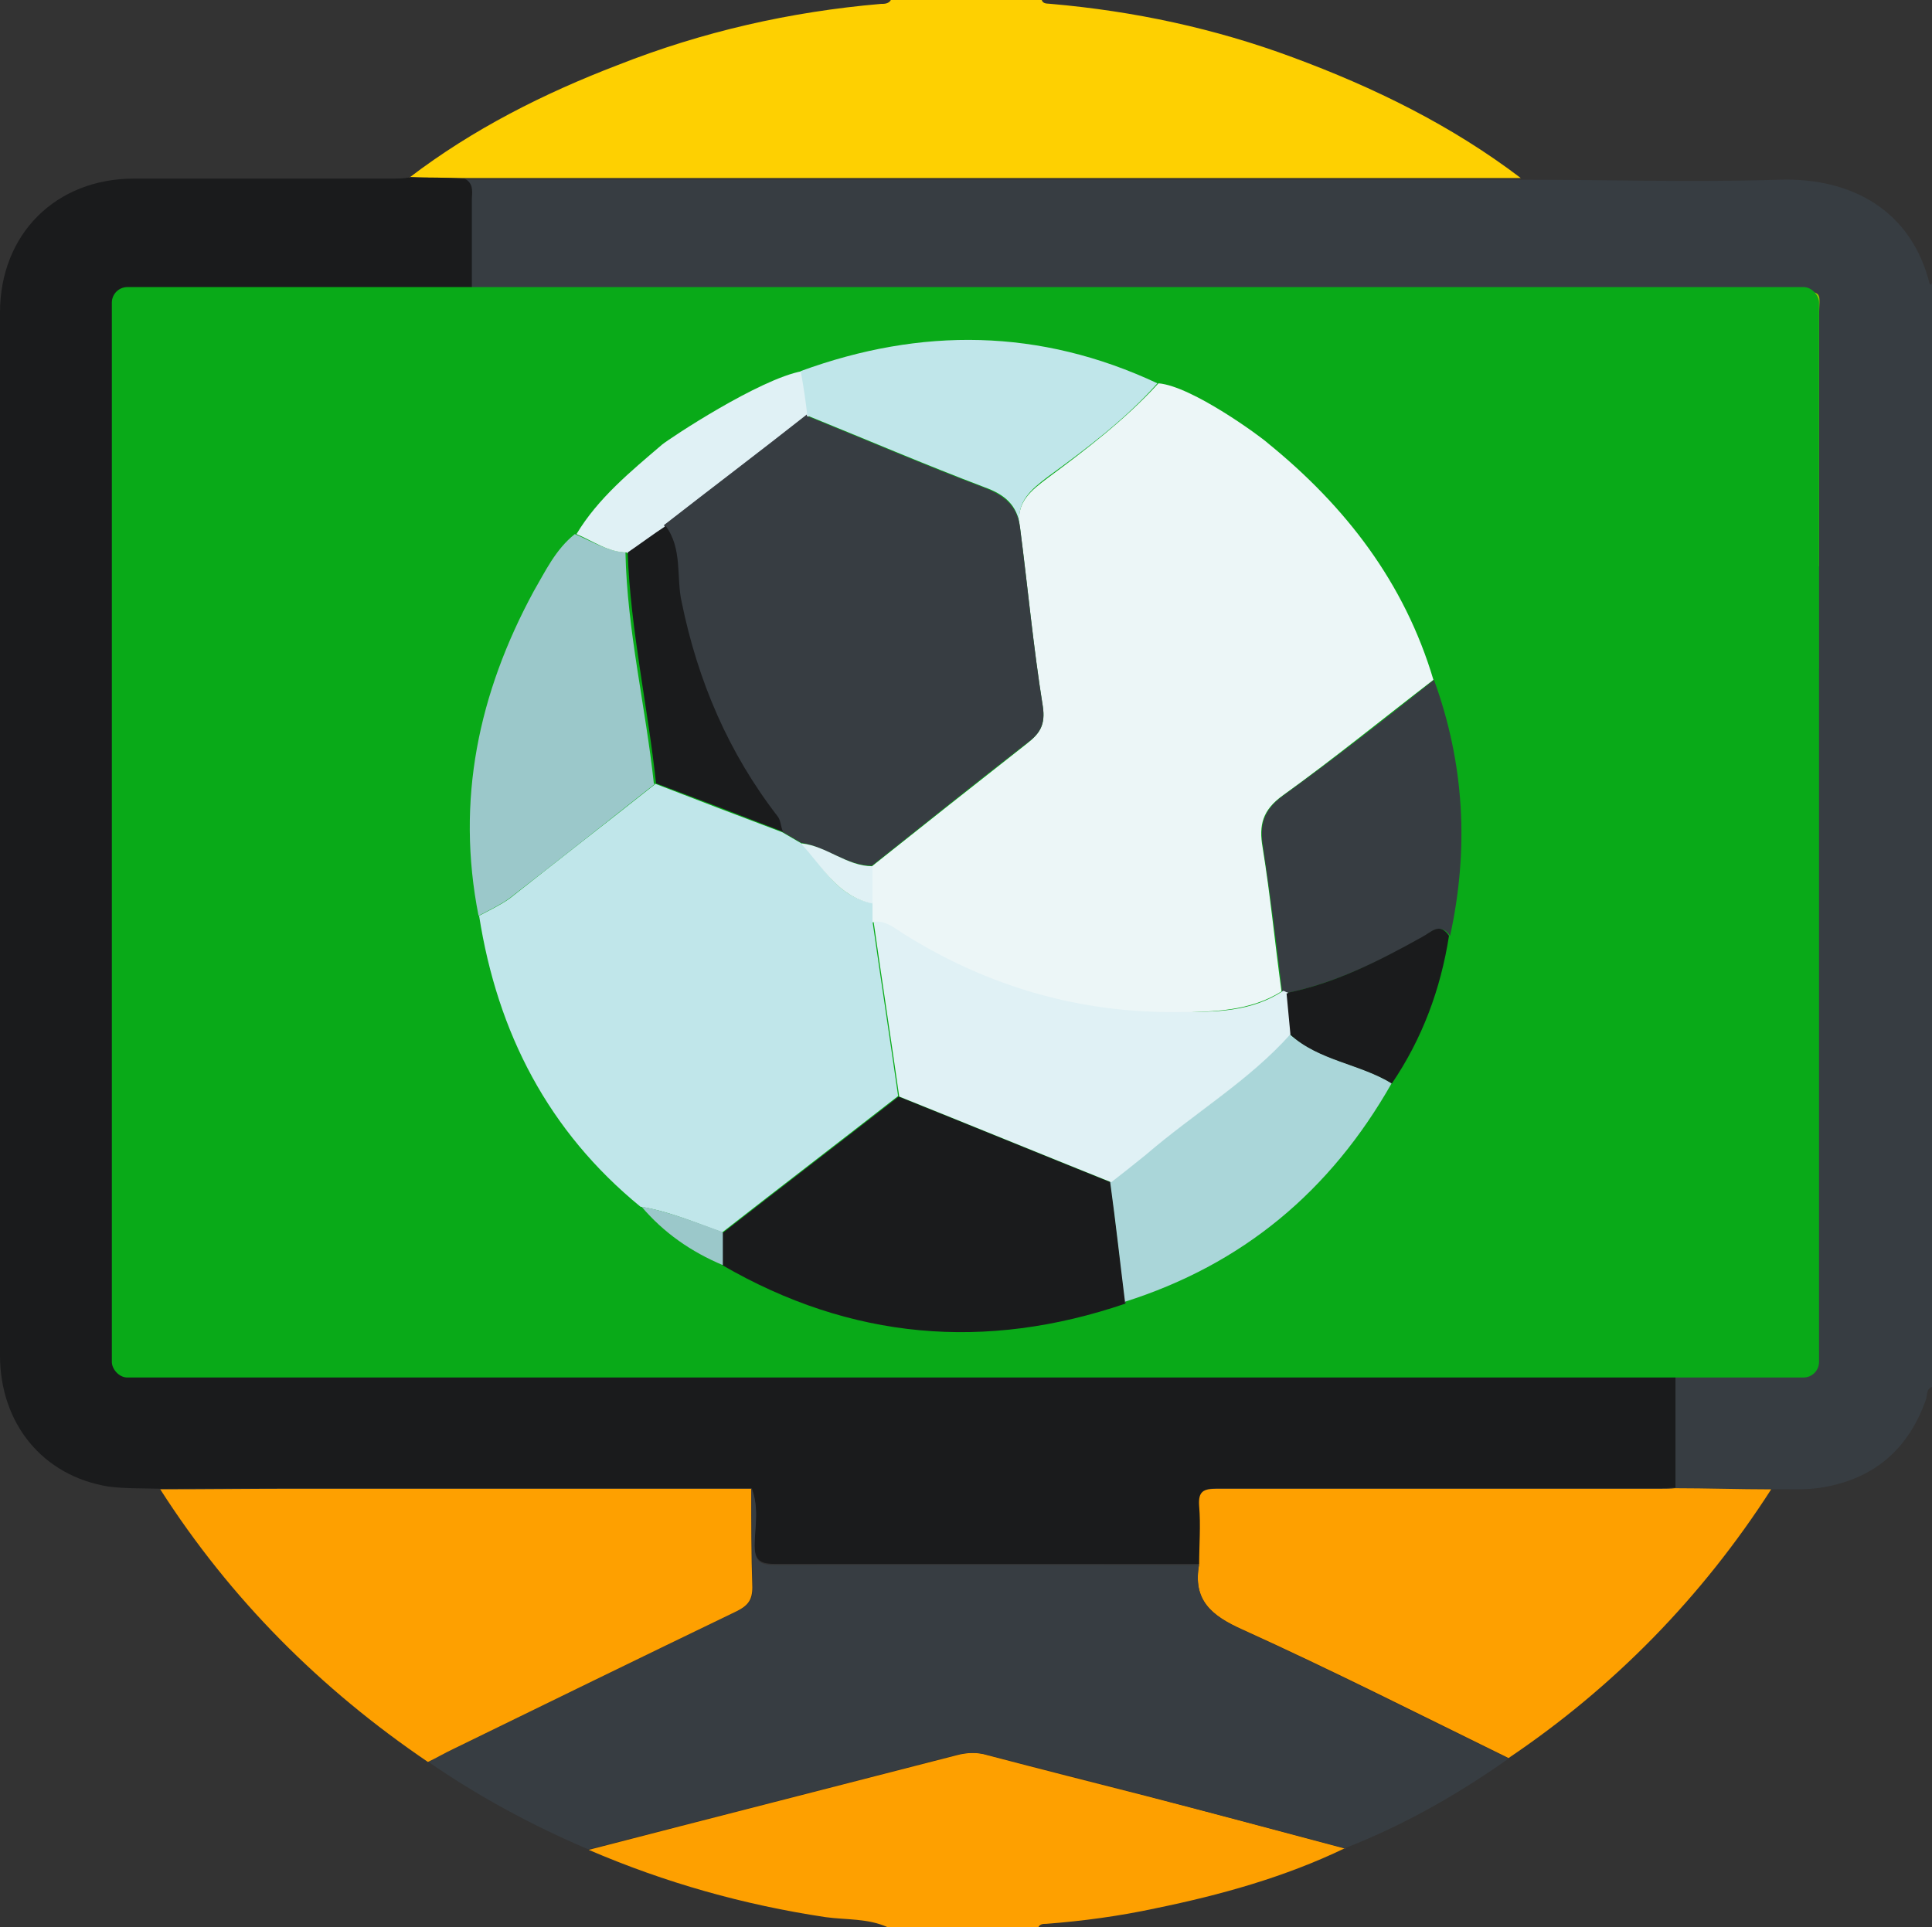 <?xml version="1.0" encoding="UTF-8"?><svg id="a" xmlns="http://www.w3.org/2000/svg" width="34.72" height="34.64" viewBox="0 0 34.72 34.64"><rect x="0" y="0" width="34.72" height="34.64" fill="#333333" stroke="none"/><path d="m34.72,5.09v19.84c-.11.04-.08.15-.11.23-.31.88-.92,1.41-1.83,1.57-.31.06-.63.03-.95.04-.58,0-1.15-.02-1.73-.02v-2.01c.7,0,1.4,0,2.1-.01.43,0,.48-.05.48-.49v-14.05c0-1.49,0-2.99,0-4.48,0-.46.11-.46-.45-.46h-12.31c-.39,0-.79-.01-1.18,0-1.23,0-2.47.01-3.7.02h-4c-.38-.03-.76-.03-1.14,0-.48,0-.95,0-1.43-.01v-1.68c0-.14.01-.27-.13-.35h18.61c.12,0,.25,0,.37,0,1.55,0,3.11.05,4.66,0,1.33-.04,2.38.58,2.7,1.88,0,0,.02,0,.03.01v-.02Z" fill="#373d42" stroke-width="0"/><path d="m7.36,3.19c1.14-.87,2.41-1.51,3.74-2.02,1.52-.6,3.1-.96,4.73-1.1.06,0,.14,0,.18-.07h2.71c.03.08.11.06.17.07,1.49.13,2.94.44,4.34.96,1.46.54,2.85,1.22,4.1,2.17-.12,0-.25,0-.37,0H8.35c-.33,0-.66,0-.99-.02Z" fill="#fed001" stroke-width="0"/><path d="m24.17,33.22c-1.08.52-2.23.84-3.4,1.08-.65.14-1.31.23-1.97.28-.05,0-.11,0-.14.06h-2.71c-.35-.16-.74-.13-1.11-.18-1.47-.22-2.89-.62-4.26-1.21,2.2-.57,4.4-1.13,6.61-1.7.19-.05.37-.06.56,0,.95.25,1.9.49,2.84.73,1.2.31,2.39.63,3.59.95h-.01Z" fill="#fea000" stroke-width="0"/><path d="m32.67,13.72v10.51c0,.44-.05.49-.48.49-.7,0-1.4,0-2.1.01-.11,0-.23-.01-.34-.01H10.48v-8.04c2.08.15,3.72-.84,4.52-2.74.08-.18.17-.23.35-.22h3.35c-.02.14-.16.17-.25.24-.33.28-.67.56-.9.94-.2.16-.31.39-.43.6-.58,1.06-.82,2.19-.58,3.4.19,1.22.73,2.25,1.69,3.05.24.27.52.47.85.61,1.35.78,2.76.9,4.23.4,1.23-.4,2.16-1.17,2.8-2.29.32-.47.51-.99.6-1.55.2-.91.15-1.8-.17-2.68-.3-1.02-.92-1.82-1.73-2.48-.08-.07-.21-.09-.22-.23h2.37c1.88,0,3.76,0,5.64-.01.02.01.04.02.06.01h0Z" fill="#90c800" stroke-width="0"/><path d="m10.5,24.72h19.27c.11,0,.23,0,.34.01v2.01c-.08,0-.16.01-.24.01h-7.99c-.24,0-.34.05-.32.31.02.35,0,.7,0,1.05h-7.64c-.28,0-.36-.08-.36-.36,0-.33.08-.67-.05-1H5.33c-.81,0-1.62,0-2.43.01-.32-.01-.64,0-.95-.04-1.18-.19-1.95-1.13-1.95-2.36V5.62c0-1.41,1-2.41,2.41-2.41h4.61c.11,0,.23,0,.34-.02.33,0,.66,0,.99.02.15.08.14.21.13.35v1.68c-1.34,0-2.67.01-4.01.02-.64,0-1.29-.01-1.93-.01-.45,0-.5.06-.5.51v8.08c0,1.05,0,2.1,0,3.16v7.33c0,.26.08.41.37.41,2.7,0,5.4,0,8.1-.01h-.02Z" fill="#1a1b1c" stroke-width="0"/><path d="m2.04,18.96v-1.97c.5-.3,1.01-.6,1.51-.91,2.01-1.22,4.01-2.44,6.01-3.67.13-.08.38-.11.3-.37,0-.15.03-.29.03-.44v-6.35c.38-.03.76-.03,1.14,0v6.31c0,.31.15.46.45.46h21.17v1.63s-.04.03-.05.05c-1.88,0-3.76,0-5.64.01h-2.37c-.33-.09-.58-.36-.93-.4-1.23-.59-2.48-.59-3.74-.13-.45.08-.8.39-1.22.53h-3.35c-.18,0-.28.04-.35.22-.79,1.9-2.44,2.89-4.52,2.74-.92-.15-1.76-.5-2.43-1.16-.15-.14-.24-.05-.35.02-1.06.65-2.12,1.3-3.18,1.94-.83.5-1.64,1.04-2.5,1.49h.02Zm8.45-4.03c1.12.21,2.33-.32,2.7-1.21h-2.37c-.13,0-.24.06-.33.15-.35.17-.67.38-1.01.61.32.24.64.4,1.01.45Z" fill="#90c800" stroke-width="0"/><path d="m19.93,5.24h12.31c.56,0,.45,0,.45.46v4.48h-13.01c.17-.04.28-.1.28-.33-.01-1.53-.01-3.06-.01-4.6h-.02Z" fill="#90c800" stroke-width="0"/><path d="m19.67,10.17h13.01v1.85H11.51c-.3,0-.45-.15-.45-.46v-6.31h4c0,1.62.01,3.25.02,4.87,0,.04.02.05.05.04h4.55-.01Z" fill="#90c800" stroke-width="0"/><path d="m21.55,28.12c0-.35.03-.7,0-1.05-.02-.27.08-.31.32-.31h7.99c.08,0,.16,0,.24-.01.58,0,1.15.02,1.73.02-1.24,1.93-2.82,3.55-4.72,4.83-1.59-.78-3.17-1.58-4.78-2.31-.56-.25-.9-.53-.78-1.18h0Z" fill="#fea000" stroke-width="0"/><path d="m15.07,10.12c0-1.62-.01-3.25-.02-4.87,1.23,0,2.47-.01,3.7-.02h1.18c0,1.53,0,3.06.01,4.6,0,.23-.11.29-.28.33h-4.55s-.04-.03-.05-.04h.01Z" fill="#90c800" stroke-width="0"/><path d="m9.9,5.25v6.35c0,.15-.02.29-.03.44-.05-.03-.1-.05-.14-.09-1.56-1.94-3.13-3.89-4.67-5.84-.21-.27-.5-.49-.59-.84,1.34,0,2.67-.01,4.01-.02.48,0,.95,0,1.43.01h-.01Z" fill="#90c800" stroke-width="0"/><path d="m32.62,13.7s.04-.03.05-.05c0,.02,0,.04,0,.06-.02,0-.04,0-.06-.01h.01Z" fill="#ecf6f7" stroke-width="0"/><path d="m21.55,28.12c-.12.65.22.92.78,1.18,1.61.73,3.19,1.54,4.78,2.31-.92.65-1.89,1.2-2.94,1.61-1.2-.32-2.39-.63-3.59-.95-.95-.25-1.9-.49-2.84-.73-.19-.05-.37-.04-.56,0-2.2.57-4.4,1.13-6.61,1.7-1.01-.43-1.97-.95-2.87-1.57.15-.08.3-.16.45-.23,1.7-.83,3.4-1.66,5.1-2.48.2-.1.29-.2.28-.43-.02-.59-.02-1.17-.02-1.76.13.33.06.67.05,1,0,.28.08.36.36.36,2.55-.01,5.09,0,7.64,0h-.01Z" fill="#373d42" stroke-width="0"/><path d="m13.5,26.77c0,.59,0,1.17.02,1.76,0,.23-.08.33-.28.43-1.7.82-3.4,1.65-5.1,2.48-.15.07-.3.16-.45.23-1.93-1.31-3.55-2.93-4.81-4.9.81,0,1.62-.01,2.43-.01h8.19Z" fill="#fea000" stroke-width="0"/><path d="m2.04,18.96c.86-.45,1.66-.99,2.5-1.49,1.06-.64,2.12-1.29,3.18-1.94.11-.07.2-.16.35-.02.68.66,1.51,1.01,2.43,1.16v8.04c-2.7,0-5.4,0-8.1.01-.28,0-.37-.15-.37-.41v-5.36h0Z" fill="#90c800" stroke-width="0"/><path d="m4.47,5.26c.09.36.38.57.59.84,1.55,1.96,3.11,3.9,4.67,5.84.03.04.09.06.14.09.08.27-.17.29-.3.37-2,1.23-4.01,2.45-6.01,3.67-.5.3-1.01.6-1.51.91,0-1.05,0-2.1,0-3.16V5.74c0-.45.06-.51.5-.51.64,0,1.29,0,1.93.01v.02Z" fill="#90c800" stroke-width="0"/><path d="m10.5,13.86c.09-.09.19-.15.33-.15h2.37c-.37.89-1.58,1.42-2.7,1.21v-1.06Z" fill="#90c800" stroke-width="0"/><path d="m10.5,13.86v1.06c-.37-.05-.69-.21-1.01-.45.35-.23.67-.44,1.01-.61Z" fill="#90c800" stroke-width="0"/><path d="m15.07,10.12s.04.03.05.04c-.04.01-.06,0-.05-.04Z" fill="#0176fe" stroke-width="0"/><rect x="2.01" y="5.16" width="30.68" height="19.6" rx=".28" ry=".28" fill="#09aa18" stroke-width="0"/><path d="m20.82,6.89c.6.05,1.84.96,1.97,1.08,1.39,1.13,2.45,2.5,2.97,4.25-.91.7-1.78,1.41-2.71,2.08-.36.26-.43.53-.36.93.14.86.22,1.72.34,2.59-.57.36-1.22.36-1.84.38-1.8.03-3.46-.45-4.99-1.41-.17-.1-.31-.24-.53-.21v-1.01c.93-.74,1.85-1.47,2.78-2.2.24-.19.34-.34.29-.67-.17-1.06-.27-2.14-.41-3.22-.09-.45.21-.67.5-.89.69-.51,1.39-1.05,1.97-1.68l.02-.02Z" fill="#ecf6f7" stroke-width="0"/><path d="m15.68,16.22v.34c.15,1.05.31,2.09.46,3.14-1.05.82-2.11,1.63-3.16,2.45-.48-.17-.96-.38-1.47-.46-1.65-1.35-2.57-3.12-2.9-5.23.19-.1.38-.19.55-.31.87-.69,1.75-1.37,2.62-2.06.75.29,1.51.58,2.28.87.12.07.24.14.36.21.38.41.63.96,1.27,1.06l-.02-.02Z" fill="#c0e6ea" stroke-width="0"/><path d="m12.99,22.16c1.05-.82,2.11-1.63,3.16-2.45,1.27.51,2.54,1.03,3.81,1.54l.27,2.18c-2.52.86-4.94.65-7.25-.69v-.58h.02Z" fill="#1a1b1c" stroke-width="0"/><path d="m11.77,14.09c-.87.69-1.73,1.37-2.62,2.06-.17.12-.36.21-.55.31-.41-2.08,0-4,.99-5.83.21-.36.39-.75.74-1.03.29.12.58.31.91.33.03,1.41.36,2.76.51,4.15l.02.02Z" fill="#9bc8ca" stroke-width="0"/><path d="m23.04,17.82c-.1-.86-.21-1.73-.34-2.59-.07-.39,0-.67.36-.93.93-.67,1.82-1.37,2.71-2.08.55,1.51.63,3.04.29,4.6-.17-.24-.33-.07-.48.02-.77.43-1.56.82-2.45,1.01-.03,0-.05-.02-.09-.03Z" fill="#373d42" stroke-width="0"/><path d="m20.22,23.42c-.09-.72-.17-1.46-.27-2.18.21-.17.43-.33.63-.5.86-.72,1.84-1.3,2.59-2.16.53.48,1.25.53,1.84.89-1.1,1.94-2.68,3.26-4.8,3.93l.02.02Z" fill="#aad6d9" stroke-width="0"/><path d="m11.27,9.93c-.34,0-.62-.21-.91-.33.39-.65.98-1.13,1.54-1.61.15-.12,1.75-1.18,2.52-1.32.03.27.07.53.12.81-.86.67-1.72,1.32-2.57,1.99-.22.15-.46.33-.69.48l-.02-.02Z" fill="#e0f1f5" stroke-width="0"/><path d="m25.02,19.48c-.58-.36-1.32-.41-1.84-.89-.02-.24-.05-.5-.07-.74.87-.17,1.66-.57,2.45-1.01.17-.09.31-.27.48-.02-.15.96-.48,1.85-1.03,2.66Z" fill="#1a1b1c" stroke-width="0"/><path d="m12.99,22.16v.58c-.57-.24-1.06-.58-1.46-1.05.51.09.99.29,1.47.46h-.02Z" fill="#9bc8ca" stroke-width="0"/><path d="m14.51,7.48c-.03-.27-.07-.53-.12-.81,2.16-.79,4.3-.77,6.41.22-.58.65-1.27,1.17-1.97,1.68-.29.22-.58.45-.5.89-.05-.38-.27-.57-.63-.7-1.08-.41-2.13-.86-3.19-1.29Z" fill="#c0e6ea" stroke-width="0"/><path d="m14.51,7.48c1.06.43,2.13.89,3.19,1.29.36.14.58.33.63.7.14,1.08.24,2.16.41,3.22.05.33-.05.5-.29.67-.93.72-1.85,1.46-2.78,2.2-.46,0-.82-.34-1.27-.41-.12-.07-.24-.14-.36-.21-.03-.09-.03-.21-.09-.27-.89-1.15-1.44-2.44-1.73-3.86-.09-.46.02-.96-.29-1.37.86-.67,1.72-1.32,2.57-1.99v.03Z" fill="#373d42" stroke-width="0"/><path d="m23.12,17.85c.02.24.05.5.07.74-.75.84-1.73,1.42-2.59,2.16-.21.17-.41.33-.63.5-1.27-.51-2.54-1.03-3.81-1.54-.15-1.05-.31-2.09-.46-3.14.21-.03.36.1.53.21,1.53.96,3.19,1.44,4.99,1.41.62,0,1.27,0,1.84-.38.03,0,.05.03.09.03l-.02.02Z" fill="#e0f1f5" stroke-width="0"/><path d="m14.41,15.16c.45.05.81.41,1.27.41v.67c-.62-.12-.89-.65-1.27-1.06v-.02Z" fill="#e0f1f5" stroke-width="0"/><path d="m11.96,9.45c.31.41.19.93.29,1.37.29,1.42.84,2.71,1.73,3.86.05.07.05.17.09.27-.75-.29-1.51-.58-2.28-.87-.15-1.39-.46-2.76-.51-4.15.22-.15.46-.33.69-.48Z" fill="#1a1b1c" stroke-width="0"/></svg>
